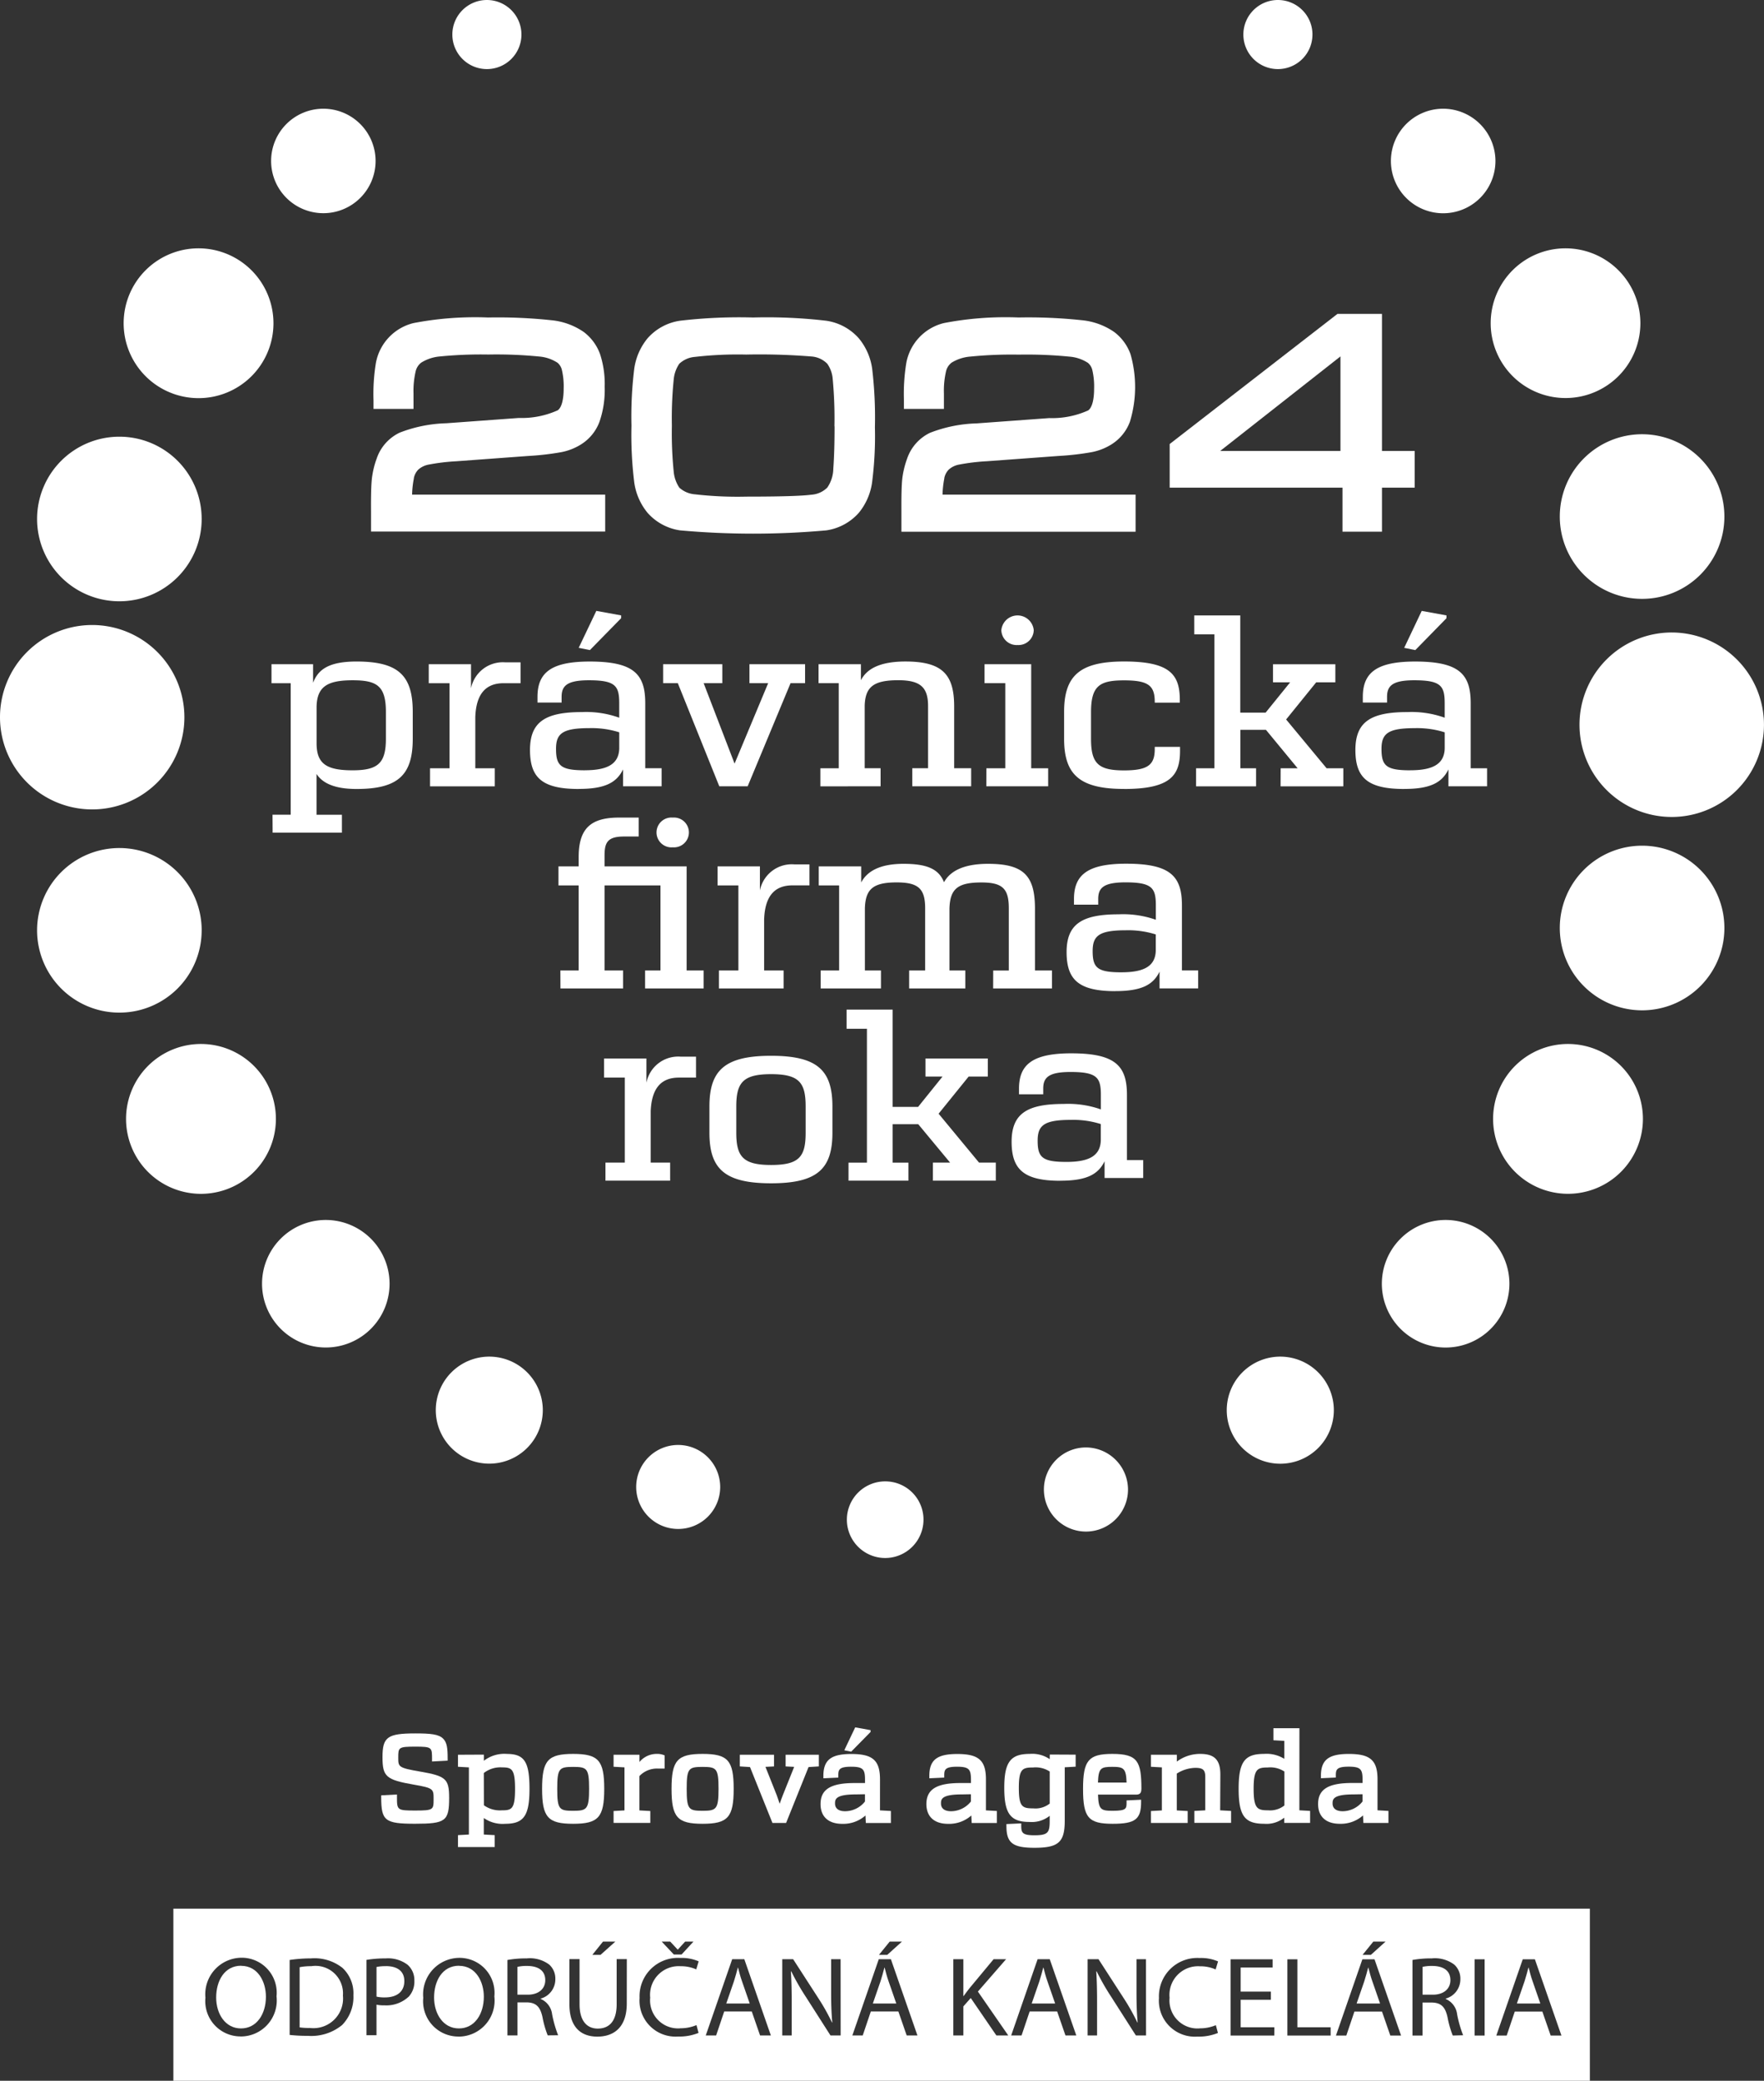 <svg xmlns="http://www.w3.org/2000/svg" xmlns:xlink="http://www.w3.org/1999/xlink" width="97.024" height="114.437" viewBox="0 0 97.024 114.437">
  <rect x="0" y="0" width="97.024" height="114.437" fill="#333333" stroke="none"/>
  <defs>
    <clipPath id="clip-path">
      <rect id="Rectangle_3" data-name="Rectangle 3" width="97.024" height="114.437" fill="none"/>
    </clipPath>
  </defs>
  <g id="Group_6" data-name="Group 6" transform="translate(0)">
    <g id="Group_5" data-name="Group 5" transform="translate(0)" clip-path="url(#clip-path)">
      <path id="Path_147" data-name="Path 147" d="M200.957,346.239a2.107,2.107,0,1,1-2.1-2.121,2.1,2.1,0,0,1,2.1,2.121" transform="translate(-150.163 -262.646)" fill="#fff"/>
      <path id="Path_148" data-name="Path 148" d="M247.143,338.552a2.313,2.313,0,1,1-2.313-2.314,2.322,2.322,0,0,1,2.313,2.314" transform="translate(-185.1 -256.632)" fill="#fff"/>
      <path id="Path_149" data-name="Path 149" d="M152.4,337.975a2.31,2.31,0,1,1-2.312-2.317,2.315,2.315,0,0,1,2.312,2.317" transform="translate(-112.788 -256.189)" fill="#fff"/>
      <path id="Path_150" data-name="Path 150" d="M290.9,318.087a2.945,2.945,0,1,1-2.944-2.949,2.948,2.948,0,0,1,2.944,2.949" transform="translate(-217.536 -240.527)" fill="#fff"/>
      <path id="Path_151" data-name="Path 151" d="M107.127,318.087a2.943,2.943,0,1,1-2.94-2.949,2.945,2.945,0,0,1,2.94,2.949" transform="translate(-77.272 -240.527)" fill="#fff"/>
      <path id="Path_152" data-name="Path 152" d="M292.659,1.909A1.9,1.9,0,1,1,290.76,0a1.9,1.9,0,0,1,1.9,1.909" transform="translate(-220.471 0)" fill="#fff"/>
      <path id="Path_153" data-name="Path 153" d="M108.877,1.909A1.9,1.9,0,1,1,106.977,0a1.9,1.9,0,0,1,1.9,1.909" transform="translate(-80.197 0)" fill="#fff"/>
      <path id="Path_154" data-name="Path 154" d="M328.044,286.906a3.508,3.508,0,1,1-3.509-3.514,3.512,3.512,0,0,1,3.509,3.514" transform="translate(-245.023 -216.297)" fill="#fff"/>
      <path id="Path_155" data-name="Path 155" d="M67.889,286.906a3.507,3.507,0,1,1-3.507-3.514,3.511,3.511,0,0,1,3.507,3.514" transform="translate(-46.462 -216.297)" fill="#fff"/>
      <path id="Path_156" data-name="Path 156" d="M328.882,28.132a2.875,2.875,0,1,1-2.876-2.88,2.883,2.883,0,0,1,2.876,2.88" transform="translate(-246.629 -19.273)" fill="#fff"/>
      <path id="Path_157" data-name="Path 157" d="M68.729,28.132a2.873,2.873,0,1,1-2.868-2.88,2.876,2.876,0,0,1,2.868,2.88" transform="translate(-48.071 -19.273)" fill="#fff"/>
      <path id="Path_158" data-name="Path 158" d="M37.526,246.637a4.121,4.121,0,1,1-4.118-4.129,4.123,4.123,0,0,1,4.118,4.129" transform="translate(-22.351 -185.092)" fill="#fff"/>
      <path id="Path_159" data-name="Path 159" d="M355.109,246.637a4.12,4.12,0,1,1-4.117-4.129,4.123,4.123,0,0,1,4.117,4.129" transform="translate(-264.745 -185.092)" fill="#fff"/>
      <path id="Path_160" data-name="Path 160" d="M36.961,61.816a4.12,4.12,0,1,1-4.122-4.131,4.125,4.125,0,0,1,4.122,4.131" transform="translate(-21.92 -44.028)" fill="#fff"/>
      <path id="Path_161" data-name="Path 161" d="M354.542,61.816a4.117,4.117,0,1,1-4.119-4.131,4.123,4.123,0,0,1,4.119,4.131" transform="translate(-264.317 -44.028)" fill="#fff"/>
      <path id="Path_162" data-name="Path 162" d="M371.423,200.987a4.527,4.527,0,1,1-4.526-4.536,4.53,4.53,0,0,1,4.526,4.536" transform="translate(-276.577 -149.94)" fill="#fff"/>
      <path id="Path_163" data-name="Path 163" d="M17.669,201.545A4.526,4.526,0,1,1,13.147,197a4.527,4.527,0,0,1,4.523,4.544" transform="translate(-6.577 -150.36)" fill="#fff"/>
      <path id="Path_164" data-name="Path 164" d="M371.423,105.4a4.527,4.527,0,1,1-4.526-4.534,4.533,4.533,0,0,1,4.526,4.534" transform="translate(-276.577 -76.984)" fill="#fff"/>
      <path id="Path_165" data-name="Path 165" d="M17.669,105.982a4.526,4.526,0,1,1-4.523-4.539,4.525,4.525,0,0,1,4.523,4.539" transform="translate(-6.577 -77.426)" fill="#fff"/>
      <path id="Path_166" data-name="Path 166" d="M10.142,150.29A5.071,5.071,0,1,1,5.074,145.2a5.076,5.076,0,0,1,5.068,5.086" transform="translate(0 -110.826)" fill="#fff"/>
      <path id="Path_167" data-name="Path 167" d="M377.1,152.01a5.073,5.073,0,1,1-5.071-5.086,5.078,5.078,0,0,1,5.071,5.086" transform="translate(-280.078 -112.139)" fill="#fff"/>
      <path id="Path_168" data-name="Path 168" d="M158.434,243.935h3.46v-.992h-.922l-2.225-2.69,1.653-2.043h1.055v-.993h-3.429v.993h.937l-1.343,1.668h-1.4v-5.349h-2.533v1.052h1.118v7.363h-1.013v.992h3.295v-.992h-.867V240.83h1.407l1.753,2.113h-.945Zm-8.9-.862c-1.538,0-1.915-.458-1.915-1.77v-1.45c0-1.317.377-1.775,1.915-1.775s1.9.458,1.9,1.775v1.45c0,1.312-.35,1.77-1.9,1.77m0,1.007c2.54,0,3.373-.79,3.373-2.777v-1.45c0-1.993-.833-2.785-3.373-2.785s-3.392.792-3.392,2.785v1.45c0,1.988.845,2.777,3.392,2.777m-5.553-.145v-.992h-1.069v-2.825c.047-1.17.5-1.85,1.547-1.85h.945v-1.152h-.839a1.778,1.778,0,0,0-1.887,1.432v-1.331h-2.331v1.051h1.141v4.675h-1.064v.992Z" transform="translate(-107.122 -179.002)" fill="#fff"/>
      <path id="Path_169" data-name="Path 169" d="M160.712,198.427c-1.32,0-1.586-.24-1.586-1.166,0-.837.341-1.146,1.819-1.146a5.006,5.006,0,0,1,1.653.229v.9c-.027.861-.671,1.182-1.886,1.182m-.339,1.034c1.449,0,2.082-.348,2.433-1.07v.92h2.125v-.988h-.894v-3.579c0-1.6-.631-2.29-3.064-2.29-2.123,0-2.874.614-2.874,1.943v.31h1.333v-.31c0-.605.284-.917,1.5-.917,1.467,0,1.67.312,1.67,1.264v.794a5.411,5.411,0,0,0-2.047-.3c-2.013,0-2.862.532-2.862,2.078,0,1.519.663,2.148,2.684,2.148m-6.724-.149h3.236v-.988h-.935v-3.4c0-1.824-.631-2.466-2.582-2.466-1.36,0-2.093.411-2.421,1.013-.292-.738-.949-1.013-2.227-1.013-1.3,0-2.008.411-2.328,1.026V192.6h-2.335v1.047h1.121v4.678h-1.015v.988h3.316v-.988h-.884v-3.418c.031-1.059.451-1.425,1.748-1.425,1.2,0,1.566.351,1.566,1.425v3.418h-.88v.988h3.091v-.988h-.874v-3.4c.03-1.089.453-1.44,1.758-1.44,1.174,0,1.507.351,1.507,1.425v3.418h-.859Zm-11.525,0v-.988h-1.071V195.5c.047-1.17.5-1.855,1.557-1.855h.937V192.49h-.835a1.788,1.788,0,0,0-1.891,1.435V192.6h-2.329v1.047h1.145v4.678h-1.072v.988Zm-6.093-7.762a.82.82,0,1,0,0-1.635.821.821,0,1,0,0,1.635m-6.181,7.762H133.3v-.988H132.28v-4.678h3.075v4.678h-.845v.988h3.219v-.988h-.935V192.6H132.28v-.593c0-.713.157-1.049,1.072-1.049h.806v-1.041H133.07c-1.565,0-2.214.613-2.214,2.175v.508h-1.111v1.047h1.111v4.678H129.85" transform="translate(-99.028 -144.952)" fill="#fff"/>
      <path id="Path_170" data-name="Path 170" d="M127.7,142.159l-1.362-.248-.964,2.032.612.123,1.713-1.751Zm-1.99,8.519c-1.321,0-1.584-.244-1.584-1.175,0-.834.339-1.143,1.817-1.143a5.03,5.03,0,0,1,1.659.229v.9c-.029.859-.676,1.187-1.892,1.187m-.335,1.027c1.448,0,2.078-.352,2.432-1.074v.929h2.125v-.993h-.9V146.99c0-1.6-.629-2.294-3.058-2.294-2.125,0-2.876.617-2.876,1.946v.31h1.333v-.31c0-.6.282-.916,1.494-.916,1.472,0,1.676.311,1.676,1.264v.795a5.407,5.407,0,0,0-2.051-.31c-2.013,0-2.86.537-2.86,2.085,0,1.518.661,2.145,2.684,2.145m-6.8-.145h3.452v-.993h-.919l-2.227-2.685,1.654-2.043h1.053v-.994h-3.429v.994h.943l-1.349,1.667h-1.394v-5.347h-2.531V143.2h1.108v7.367h-1.008v.993h3.3v-.993h-.865v-2.115h1.408l1.743,2.115h-.935Zm-8.606.145c2.58,0,3.076-.766,3.076-2.1v-.216h-1.39v.107c0,.859-.337,1.187-1.686,1.187-1.407,0-1.819-.366-1.819-1.735v-1.468c0-1.462.484-1.749,1.819-1.749s1.686.288,1.686,1.185v.041h1.378V146.8c0-1.41-.572-2.107-3.064-2.107-2.464,0-3.3.8-3.3,2.78v1.468c0,1.958.835,2.762,3.3,2.762m-7.577-.145h3.4v-.993h-.933v-5.723h-2.566v1.044h1.141v4.679h-1.039Zm1.719-7.77a.839.839,0,0,0,.888-.817.895.895,0,0,0-1.782,0,.84.84,0,0,0,.894.817m-7.536,7.77v-.993H95.7v-3.455c.037-1.023.493-1.387,1.845-1.387,1.233,0,1.641.4,1.641,1.427v3.415h-.868v.993h3.238v-.993h-.935v-3.4c0-1.757-.647-2.471-2.678-2.471-1.425,0-2.135.415-2.45,1.03v-.881H93.163v1.044h1.109v4.679h-1.01v.993Zm-8.871,0h1.56l2.359-5.671h.8v-1.044h-3.06v1.044H90.39l-1.847,4.423-1.7-4.423h1.026v-1.044H84.613v1.044h.809Zm-5.4-9.4-1.364-.248-.969,2.032.617.123,1.716-1.751Zm-1.994,8.519c-1.32,0-1.586-.244-1.586-1.175,0-.834.337-1.143,1.821-1.143a5.023,5.023,0,0,1,1.656.229v.9c-.03.859-.671,1.187-1.89,1.187m-.338,1.027c1.456,0,2.085-.352,2.438-1.074v.929h2.12v-.993h-.9V146.99c0-1.6-.624-2.294-3.06-2.294-2.124,0-2.867.617-2.867,1.946v.31h1.327v-.31c0-.6.281-.916,1.5-.916,1.465,0,1.669.311,1.669,1.264v.795a5.37,5.37,0,0,0-2.051-.31c-2.011,0-2.857.537-2.857,2.085,0,1.518.66,2.145,2.68,2.145m-4.617-.145v-.993H74.283v-2.824c.044-1.17.5-1.855,1.554-1.855h.934v-1.148h-.835a1.785,1.785,0,0,0-1.889,1.429v-1.325H71.722v1.044h1.144v4.679H71.793v.993Zm-7.824-.882c-1.424,0-1.977-.354-1.977-1.483v-2.028c.029-1.088.588-1.441,1.977-1.441,1.318,0,1.835.288,1.835,1.734v1.483c0,1.338-.429,1.735-1.835,1.735m-4.395,3.43h3.811v-.986H65.55v-2.244c.307.476.939.827,2.2.827,2.288,0,3.092-.766,3.092-2.762V147.46c0-2-.793-2.765-3.092-2.765-1.555,0-2.116.457-2.39,1.17v-1.021H63.073v1.044h1.056v7.232h-1" transform="translate(-48.14 -108.313)" fill="#fff"/>
      <path id="Path_171" data-name="Path 171" d="M238.016,250.655c-1.321,0-1.586-.239-1.586-1.165,0-.837.341-1.146,1.819-1.146a5.01,5.01,0,0,1,1.654.229v.9c-.026.861-.671,1.182-1.886,1.182m-.339,1.034c1.449,0,2.082-.348,2.433-1.069v.92h2.125v-.988h-.894v-3.579c0-1.6-.631-2.29-3.064-2.29-2.123,0-2.874.614-2.874,1.943v.31h1.333v-.31c0-.605.284-.917,1.5-.917,1.468,0,1.67.312,1.67,1.264v.794a5.418,5.418,0,0,0-2.047-.3c-2.013,0-2.862.532-2.862,2.078,0,1.519.663,2.148,2.684,2.148" transform="translate(-179.357 -186.753)" fill="#fff"/>
      <path id="Path_172" data-name="Path 172" d="M197.6,401.517v-.1l-.845-.153-.6,1.261.38.076Z" transform="translate(-149.717 -306.264)" fill="#fff"/>
      <path id="Path_173" data-name="Path 173" d="M90.743,404.769c-1.228-.212-1.228-.264-1.228-.765,0-.565,0-.611.942-.611.916,0,.916.039.916.691v.125l.859-.046v-.112c0-.559-.034-.882-.245-1.095-.245-.247-.689-.291-1.53-.291-1.538,0-1.809.2-1.809,1.305,0,1.076.195,1.246,1.736,1.515,1.075.185,1.075.243,1.075.791,0,.583,0,.631-1.015.631-1,0-1-.028-1-.757v-.125l-.867.046v.112c0,1.288.209,1.451,1.862,1.451,1.682,0,1.875-.146,1.875-1.424,0-1.042-.177-1.2-1.577-1.443" transform="translate(-67.61 -307.332)" fill="#fff"/>
      <path id="Path_174" data-name="Path 174" d="M109.075,407.426a1.838,1.838,0,0,0-1.26.379v-.339l-1.423.007v.661l.6.033v3.694l-.6.033v.654h2.02v-.654l-.6-.033v-.909a1.8,1.8,0,0,0,1.181.318c1.02,0,1.332-.449,1.332-1.922,0-1.491-.281-1.921-1.252-1.921m-1.26,1.051a1.477,1.477,0,0,1,1-.311c.542,0,.717.092.717,1.188,0,1.117-.188,1.174-.73,1.174a1.5,1.5,0,0,1-.982-.278Z" transform="translate(-81.202 -310.966)" fill="#fff"/>
      <path id="Path_175" data-name="Path 175" d="M127.644,407.425c-1.39,0-1.709.359-1.709,1.922s.32,1.922,1.709,1.922,1.709-.359,1.709-1.922-.319-1.922-1.709-1.922m0,3.129c-.766,0-.876-.075-.876-1.207s.11-1.207.876-1.207.876.082.876,1.207-.121,1.207-.876,1.207" transform="translate(-96.119 -310.965)" fill="#fff"/>
      <path id="Path_176" data-name="Path 176" d="M144.938,407.426a1.228,1.228,0,0,0-.975.446v-.4h-1.423v.661l.6.033v2.368l-.6.033v.655h2.02v-.655l-.6-.033v-1.887a1.327,1.327,0,0,1,.989-.415h.4v-.725l-.078-.028a.974.974,0,0,0-.339-.054" transform="translate(-108.792 -310.966)" fill="#fff"/>
      <path id="Path_177" data-name="Path 177" d="M157.716,407.425c-1.39,0-1.709.359-1.709,1.922s.32,1.922,1.709,1.922,1.709-.359,1.709-1.922-.319-1.922-1.709-1.922m0,3.129c-.766,0-.876-.075-.876-1.207s.11-1.207.876-1.207.876.082.876,1.207-.121,1.207-.876,1.207" transform="translate(-119.071 -310.965)" fill="#fff"/>
      <path id="Path_178" data-name="Path 178" d="M174.4,408.264l.47.024-.621,1.55c-.068.174-.126.332-.175.48-.046-.144-.1-.3-.161-.467l-.622-1.563.471-.024v-.642h-1.881v.641l.56.036,1.235,3.074h.75l1.235-3.074.567-.036v-.641H174.4Z" transform="translate(-131.189 -311.115)" fill="#fff"/>
      <path id="Path_179" data-name="Path 179" d="M193.888,408.831c0-1.05-.4-1.4-1.577-1.4-1.12,0-1.537.329-1.537,1.212v.124l.82-.038v-.113c0-.31.032-.485.7-.485s.77.144.77.717v.18h-.571c-1.314,0-1.875.347-1.875,1.159,0,.69.434,1.086,1.192,1.086a1.838,1.838,0,0,0,1.279-.46l.02.413h1.378v-.661l-.6-.033Zm-.827.814v.4a1.409,1.409,0,0,1-1.088.534c-.36,0-.558-.151-.558-.425,0-.213,0-.5,1.141-.5Z" transform="translate(-145.486 -310.966)" fill="#fff"/>
      <path id="Path_180" data-name="Path 180" d="M218.5,408.831c0-1.05-.4-1.4-1.577-1.4-1.12,0-1.537.329-1.537,1.212v.124l.82-.038v-.113c0-.31.032-.485.7-.485s.77.144.77.717v.18H217.1c-1.315,0-1.875.347-1.875,1.159,0,.69.434,1.086,1.192,1.086a1.838,1.838,0,0,0,1.279-.46l.02.413H219.1v-.661l-.6-.033Zm-.827.814v.4a1.409,1.409,0,0,1-1.088.534c-.359,0-.558-.151-.558-.425,0-.213,0-.5,1.141-.5Z" transform="translate(-164.271 -310.966)" fill="#fff"/>
      <path id="Path_181" data-name="Path 181" d="M235.813,407.716a1.692,1.692,0,0,0-1.1-.29c-1.058,0-1.4.454-1.4,1.868s.338,1.875,1.391,1.875a1.583,1.583,0,0,0,1.108-.338v.272c0,.64-.083.8-.843.8-.661,0-.723-.146-.723-.531v-.124l-.814.037v.113c0,.925.346,1.192,1.544,1.192,1.321,0,1.663-.307,1.663-1.491v-2.937l.6-.033v-.661l-1.423-.007Zm0,2.441a1.267,1.267,0,0,1-.909.265c-.6,0-.79-.087-.79-1.128s.2-1.121.783-1.121a1.414,1.414,0,0,1,.916.223Z" transform="translate(-178.076 -310.966)" fill="#fff"/>
      <path id="Path_182" data-name="Path 182" d="M254.831,409.367c0-1.528-.2-1.942-1.6-1.942-1.309,0-1.61.359-1.61,1.922,0,1.58.29,1.922,1.63,1.922,1.242,0,1.563-.246,1.563-1.2v-.124l-.8.038v.113c0,.333,0,.458-.763.458-.65,0-.78-.062-.807-.89h2.1c.2,0,.284-.089.284-.3m-1.6-1.227c.619,0,.764.072.787.864h-1.574c.028-.8.164-.864.787-.864" transform="translate(-192.051 -310.965)" fill="#fff"/>
      <path id="Path_183" data-name="Path 183" d="M271.205,408.559c0-.8-.321-1.133-1.106-1.133a2.132,2.132,0,0,0-1.287.423v-.376h-1.423v.661l.6.033v2.368l-.6.033v.655h2.02v-.655l-.6-.033v-2.026a1.986,1.986,0,0,1,1.015-.316c.427,0,.551.114.551.5v1.837l-.6.033v.655h2.02v-.655l-.6-.033Z" transform="translate(-204.083 -310.966)" fill="#fff"/>
      <path id="Path_184" data-name="Path 184" d="M291.113,401.462h-1.43v.662l.6.033v.989a1.851,1.851,0,0,0-1.128-.272c-1.061,0-1.385.449-1.385,1.922s.328,1.921,1.4,1.921a1.558,1.558,0,0,0,1.108-.335v.288H291.7v-.661l-.59-.033Zm-1.736,4.514c-.58,0-.783-.1-.783-1.181s.2-1.174.777-1.174a1.412,1.412,0,0,1,.916.223v1.866a1.266,1.266,0,0,1-.909.265" transform="translate(-219.642 -306.414)" fill="#fff"/>
      <path id="Path_185" data-name="Path 185" d="M309.471,410.528v-1.7c0-1.05-.4-1.4-1.576-1.4-1.12,0-1.537.329-1.537,1.212v.124l.82-.038v-.113c0-.31.032-.485.7-.485s.77.144.77.717v.18h-.571c-1.314,0-1.875.347-1.875,1.159,0,.69.434,1.086,1.192,1.086a1.838,1.838,0,0,0,1.279-.46l.02.413h1.378v-.661Zm-.826-.883v.4a1.408,1.408,0,0,1-1.088.534c-.359,0-.558-.151-.558-.425,0-.213,0-.5,1.141-.5Z" transform="translate(-233.704 -310.966)" fill="#fff"/>
      <path id="Path_186" data-name="Path 186" d="M88.526,82.593a.93.93,0,0,1,.253-.482,1.184,1.184,0,0,1,.541-.265,11.282,11.282,0,0,1,1.55-.188l3.951-.291a15.113,15.113,0,0,0,1.814-.209,3.164,3.164,0,0,0,1.09-.428,2.486,2.486,0,0,0,1.011-1.239,5.35,5.35,0,0,0,.288-1.927,5.291,5.291,0,0,0-.252-1.792,2.642,2.642,0,0,0-.9-1.224,3.757,3.757,0,0,0-1.789-.647,27.716,27.716,0,0,0-3.471-.15,17.923,17.923,0,0,0-4.1.307,2.77,2.77,0,0,0-2.073,2.2,10.562,10.562,0,0,0-.13,2.047v.474h2.2V77.94A4.762,4.762,0,0,1,88.63,76.7a.846.846,0,0,1,.307-.469,2.322,2.322,0,0,1,1.034-.338,22.969,22.969,0,0,1,2.655-.105,23.971,23.971,0,0,1,2.787.109,2.176,2.176,0,0,1,1.016.343.735.735,0,0,1,.239.387,3.93,3.93,0,0,1,.1,1.028c0,.624-.116,1.051-.326,1.2a4.819,4.819,0,0,1-2.141.422l-3.984.291a7.647,7.647,0,0,0-2.568.516,2.445,2.445,0,0,0-1.267,1.43,4.846,4.846,0,0,0-.264,1.11c-.037.338-.052.919-.046,1.775v1.126h12.88V83.492H88.431a5.182,5.182,0,0,1,.1-.9" transform="translate(-65.765 -56.29)" fill="#fff"/>
      <path id="Path_187" data-name="Path 187" d="M159.2,74.9a2.951,2.951,0,0,0-1.79-.969,28.006,28.006,0,0,0-4.023-.18,27.98,27.98,0,0,0-4.035.18,2.942,2.942,0,0,0-1.776.967,3.362,3.362,0,0,0-.728,1.65,21.317,21.317,0,0,0-.156,3.151,21.2,21.2,0,0,0,.156,3.143,3.358,3.358,0,0,0,.727,1.649,2.949,2.949,0,0,0,1.79.968,44.986,44.986,0,0,0,8.045,0,2.949,2.949,0,0,0,1.789-.968,3.374,3.374,0,0,0,.723-1.635,19.867,19.867,0,0,0,.16-3.064,22.731,22.731,0,0,0-.152-3.231A3.344,3.344,0,0,0,159.2,74.9m-1.337,4.84c0,.912-.023,1.7-.069,2.326a1.885,1.885,0,0,1-.33,1.038,1.362,1.362,0,0,1-.884.394c-.513.07-1.717.105-3.577.105a20.58,20.58,0,0,1-2.825-.127,1.441,1.441,0,0,1-.853-.366,1.887,1.887,0,0,1-.311-.895,21.019,21.019,0,0,1-.1-2.514,21.114,21.114,0,0,1,.1-2.522,1.837,1.837,0,0,1,.309-.884,1.411,1.411,0,0,1,.856-.376A20.6,20.6,0,0,1,153,75.79a35.61,35.61,0,0,1,3.583.105,1.355,1.355,0,0,1,.879.4,1.677,1.677,0,0,1,.3.853,23.275,23.275,0,0,1,.094,2.588" transform="translate(-111.96 -56.29)" fill="#fff"/>
      <path id="Path_188" data-name="Path 188" d="M211.756,82.593a.932.932,0,0,1,.253-.483,1.178,1.178,0,0,1,.54-.265,11.315,11.315,0,0,1,1.55-.188l3.951-.291a15.142,15.142,0,0,0,1.814-.209,3.174,3.174,0,0,0,1.09-.428,2.486,2.486,0,0,0,1.011-1.239A6.545,6.545,0,0,0,222,75.771a2.643,2.643,0,0,0-.9-1.224,3.761,3.761,0,0,0-1.789-.647,27.777,27.777,0,0,0-3.471-.15,17.923,17.923,0,0,0-4.1.307,2.77,2.77,0,0,0-2.073,2.2,10.575,10.575,0,0,0-.13,2.047v.474h2.2V77.94a4.748,4.748,0,0,1,.118-1.238.844.844,0,0,1,.307-.469A2.323,2.323,0,0,1,213.2,75.9a22.892,22.892,0,0,1,2.654-.106,23.957,23.957,0,0,1,2.788.11,2.176,2.176,0,0,1,1.016.343.737.737,0,0,1,.239.387,3.938,3.938,0,0,1,.1,1.028c0,.624-.116,1.051-.326,1.2a4.824,4.824,0,0,1-2.142.422l-3.984.291a7.652,7.652,0,0,0-2.568.516,2.445,2.445,0,0,0-1.267,1.431,4.835,4.835,0,0,0-.265,1.111c-.036.337-.051.919-.046,1.775v1.126h12.88V83.492H211.661a5.194,5.194,0,0,1,.1-.9" transform="translate(-159.819 -56.29)" fill="#fff"/>
      <path id="Path_189" data-name="Path 189" d="M283.413,80.455V72.916h-2.448l-9.229,7.157v2.4h9.506v2.421h2.171V82.473h1.8V80.455Zm-8.9,0,6.616-5.2v5.2Z" transform="translate(-207.401 -55.653)" fill="#fff"/>
      <path id="Path_190" data-name="Path 190" d="M169.374,457.077h-.013c-.064.249-.134.5-.216.759l-.419,1.213h1.289l-.419-1.207c-.1-.274-.159-.523-.222-.765" transform="translate(-128.779 -348.862)" fill="#fff"/>
      <path id="Path_191" data-name="Path 191" d="M121.743,457.467c0-.541-.4-.778-.984-.784a2.313,2.313,0,0,0-.546.05v1.531h.565c.59,0,.965-.317.965-.8" transform="translate(-91.752 -348.561)" fill="#fff"/>
      <path id="Path_192" data-name="Path 192" d="M203.431,457.077h-.013c-.064.249-.134.5-.216.759l-.419,1.213h1.289l-.419-1.207c-.1-.274-.159-.523-.222-.765" transform="translate(-154.774 -348.862)" fill="#fff"/>
      <path id="Path_193" data-name="Path 193" d="M102.2,456.63c-.914,0-1.371.828-1.371,1.748,0,.9.5,1.7,1.365,1.7s1.371-.79,1.371-1.743c0-.834-.444-1.7-1.365-1.7" transform="translate(-76.953 -348.52)" fill="#fff"/>
      <path id="Path_194" data-name="Path 194" d="M70.256,456.735a3.187,3.187,0,0,0-.648.056v3.31a3.566,3.566,0,0,0,.559.031,1.629,1.629,0,0,0,1.822-1.78,1.512,1.512,0,0,0-1.733-1.618" transform="translate(-53.128 -348.6)" fill="#fff"/>
      <path id="Path_195" data-name="Path 195" d="M51.59,456.63c-.914,0-1.371.828-1.371,1.748,0,.9.5,1.7,1.365,1.7s1.371-.79,1.371-1.743c0-.834-.444-1.7-1.365-1.7" transform="translate(-38.329 -348.52)" fill="#fff"/>
      <path id="Path_196" data-name="Path 196" d="M87.989,456.735a2.363,2.363,0,0,0-.521.044v1.63a1.9,1.9,0,0,0,.457.044c.667,0,1.073-.318,1.073-.9,0-.554-.4-.821-1.009-.821" transform="translate(-66.759 -348.6)" fill="#fff"/>
      <path id="Path_197" data-name="Path 197" d="M240.332,457.077h-.013c-.064.249-.134.5-.216.759l-.419,1.213h1.289l-.419-1.207c-.1-.274-.159-.523-.222-.765" transform="translate(-182.938 -348.862)" fill="#fff"/>
      <path id="Path_198" data-name="Path 198" d="M315.8,457.077h-.012c-.064.249-.134.5-.216.759l-.419,1.213h1.289l-.419-1.207c-.1-.274-.159-.523-.222-.765" transform="translate(-240.536 -348.862)" fill="#fff"/>
      <path id="Path_199" data-name="Path 199" d="M353.046,457.077h-.013c-.064.249-.134.5-.216.759l-.419,1.213h1.289l-.419-1.207c-.1-.274-.159-.523-.222-.765" transform="translate(-268.966 -348.862)" fill="#fff"/>
      <path id="Path_200" data-name="Path 200" d="M332.019,457.467c0-.541-.4-.778-.984-.784a2.309,2.309,0,0,0-.546.05v1.531h.565c.59,0,.965-.317.965-.8" transform="translate(-252.244 -348.561)" fill="#fff"/>
      <path id="Path_201" data-name="Path 201" d="M40.272,452.843h77.912v-9.464H40.272Zm66-7.652h.673l-.806.728h-.457Zm-26.6,0h.673l-.806.728h-.457Zm-12.07,0,.406.436h.013l.4-.436h.457l-.654.709H67.8l-.667-.709Zm-3.7,0h.679l-.813.728h-.451ZM43.96,450.405a1.938,1.938,0,0,1-1.924-2.128,2.008,2.008,0,0,1,1.987-2.2,1.925,1.925,0,0,1,1.924,2.122,1.981,1.981,0,0,1-1.987,2.209m5.6-.635a2.67,2.67,0,0,1-1.892.6,9.1,9.1,0,0,1-1-.05V446.2a8.052,8.052,0,0,1,1.174-.087,2.485,2.485,0,0,1,1.733.523,1.913,1.913,0,0,1,.6,1.506,2.193,2.193,0,0,1-.616,1.63m3.638-1.537a1.793,1.793,0,0,1-1.308.461,1.944,1.944,0,0,1-.444-.037v1.68h-.552v-4.144a6.531,6.531,0,0,1,1.06-.081,1.783,1.783,0,0,1,1.2.348,1.117,1.117,0,0,1,.375.878,1.221,1.221,0,0,1-.33.9m2.743,2.172a1.938,1.938,0,0,1-1.924-2.128,2.008,2.008,0,0,1,1.987-2.2,1.925,1.925,0,0,1,1.924,2.122,1.981,1.981,0,0,1-1.987,2.209m4.921-.068a5.355,5.355,0,0,1-.286-1c-.127-.579-.356-.8-.857-.815H59.2v1.817h-.552V446.2a5.871,5.871,0,0,1,1.06-.087,1.774,1.774,0,0,1,1.238.342,1.034,1.034,0,0,1,.336.8,1.1,1.1,0,0,1-.806,1.07v.019a1.048,1.048,0,0,1,.629.846,6.583,6.583,0,0,0,.33,1.151Zm4.349-1.748c0,1.288-.692,1.817-1.619,1.817-.876,0-1.537-.491-1.537-1.792v-2.47h.559v2.482c0,.94.425,1.338,1,1.338.635,0,1.041-.41,1.041-1.338v-2.482h.559Zm2.934,1.357a2.251,2.251,0,0,0,.9-.174l.114.429a2.792,2.792,0,0,1-1.13.2,1.98,1.98,0,0,1-2.114-2.122,2.108,2.108,0,0,1,2.234-2.2,2.335,2.335,0,0,1,1.016.187l-.133.442a2.05,2.05,0,0,0-.863-.174,1.574,1.574,0,0,0-1.67,1.73,1.539,1.539,0,0,0,1.644,1.686m4.4.392-.457-1.319H70.57l-.444,1.319h-.571l1.454-4.194h.667l1.46,4.194Zm4.432,0h-.559l-1.359-2.128a13.23,13.23,0,0,1-.8-1.4l-.019.006c.032.529.045,1.033.045,1.73v1.792h-.521v-4.194h.6l1.371,2.122a11.769,11.769,0,0,1,.768,1.363l.013-.006c-.051-.56-.063-1.07-.063-1.724v-1.755h.521Zm3.632,0-.457-1.319H78.634l-.445,1.319h-.571l1.454-4.194h.666l1.46,4.194Zm4.933,0-1.409-2.059-.407.46v1.6h-.552v-4.194h.552v2.022h.019c.114-.162.228-.311.336-.448l1.308-1.574h.686l-1.549,1.779,1.67,2.414Zm3.8,0-.457-1.319H87.37l-.445,1.319h-.571l1.454-4.194h.667l1.46,4.194Zm4.432,0h-.559l-1.359-2.128a13.232,13.232,0,0,1-.8-1.4l-.019.006c.032.529.044,1.033.044,1.73v1.792h-.521v-4.194h.6l1.371,2.122a11.769,11.769,0,0,1,.768,1.363l.013-.006c-.051-.56-.063-1.07-.063-1.724v-1.755h.521Zm2.94-.392a2.252,2.252,0,0,0,.9-.174l.114.429a2.794,2.794,0,0,1-1.13.2,1.98,1.98,0,0,1-2.114-2.122,2.108,2.108,0,0,1,2.235-2.2,2.334,2.334,0,0,1,1.016.187l-.133.442a2.048,2.048,0,0,0-.863-.174,1.574,1.574,0,0,0-1.67,1.73,1.539,1.539,0,0,0,1.644,1.686m4.114.392H98.424v-4.194h2.311v.454H98.976v1.325h1.663v.448H98.976v1.512h1.854Zm3.1,0h-2.381v-4.194h.552v3.739h1.828Zm3.282,0-.457-1.319h-1.517l-.445,1.319h-.571l1.454-4.194h.667l1.46,4.194Zm3.435,0a5.365,5.365,0,0,1-.286-1c-.127-.579-.356-.8-.857-.815h-.521v1.817h-.552V446.2a5.868,5.868,0,0,1,1.06-.087,1.775,1.775,0,0,1,1.238.342,1.034,1.034,0,0,1,.336.8,1.1,1.1,0,0,1-.806,1.07v.019a1.048,1.048,0,0,1,.628.846,6.55,6.55,0,0,0,.33,1.151Zm1.753,0h-.552v-4.194h.552Zm3.632,0-.457-1.319h-1.517l-.444,1.319h-.571l1.454-4.194h.667l1.46,4.194Z" transform="translate(-30.737 -338.407)" fill="#fff"/>
    </g>
  </g>
</svg>
